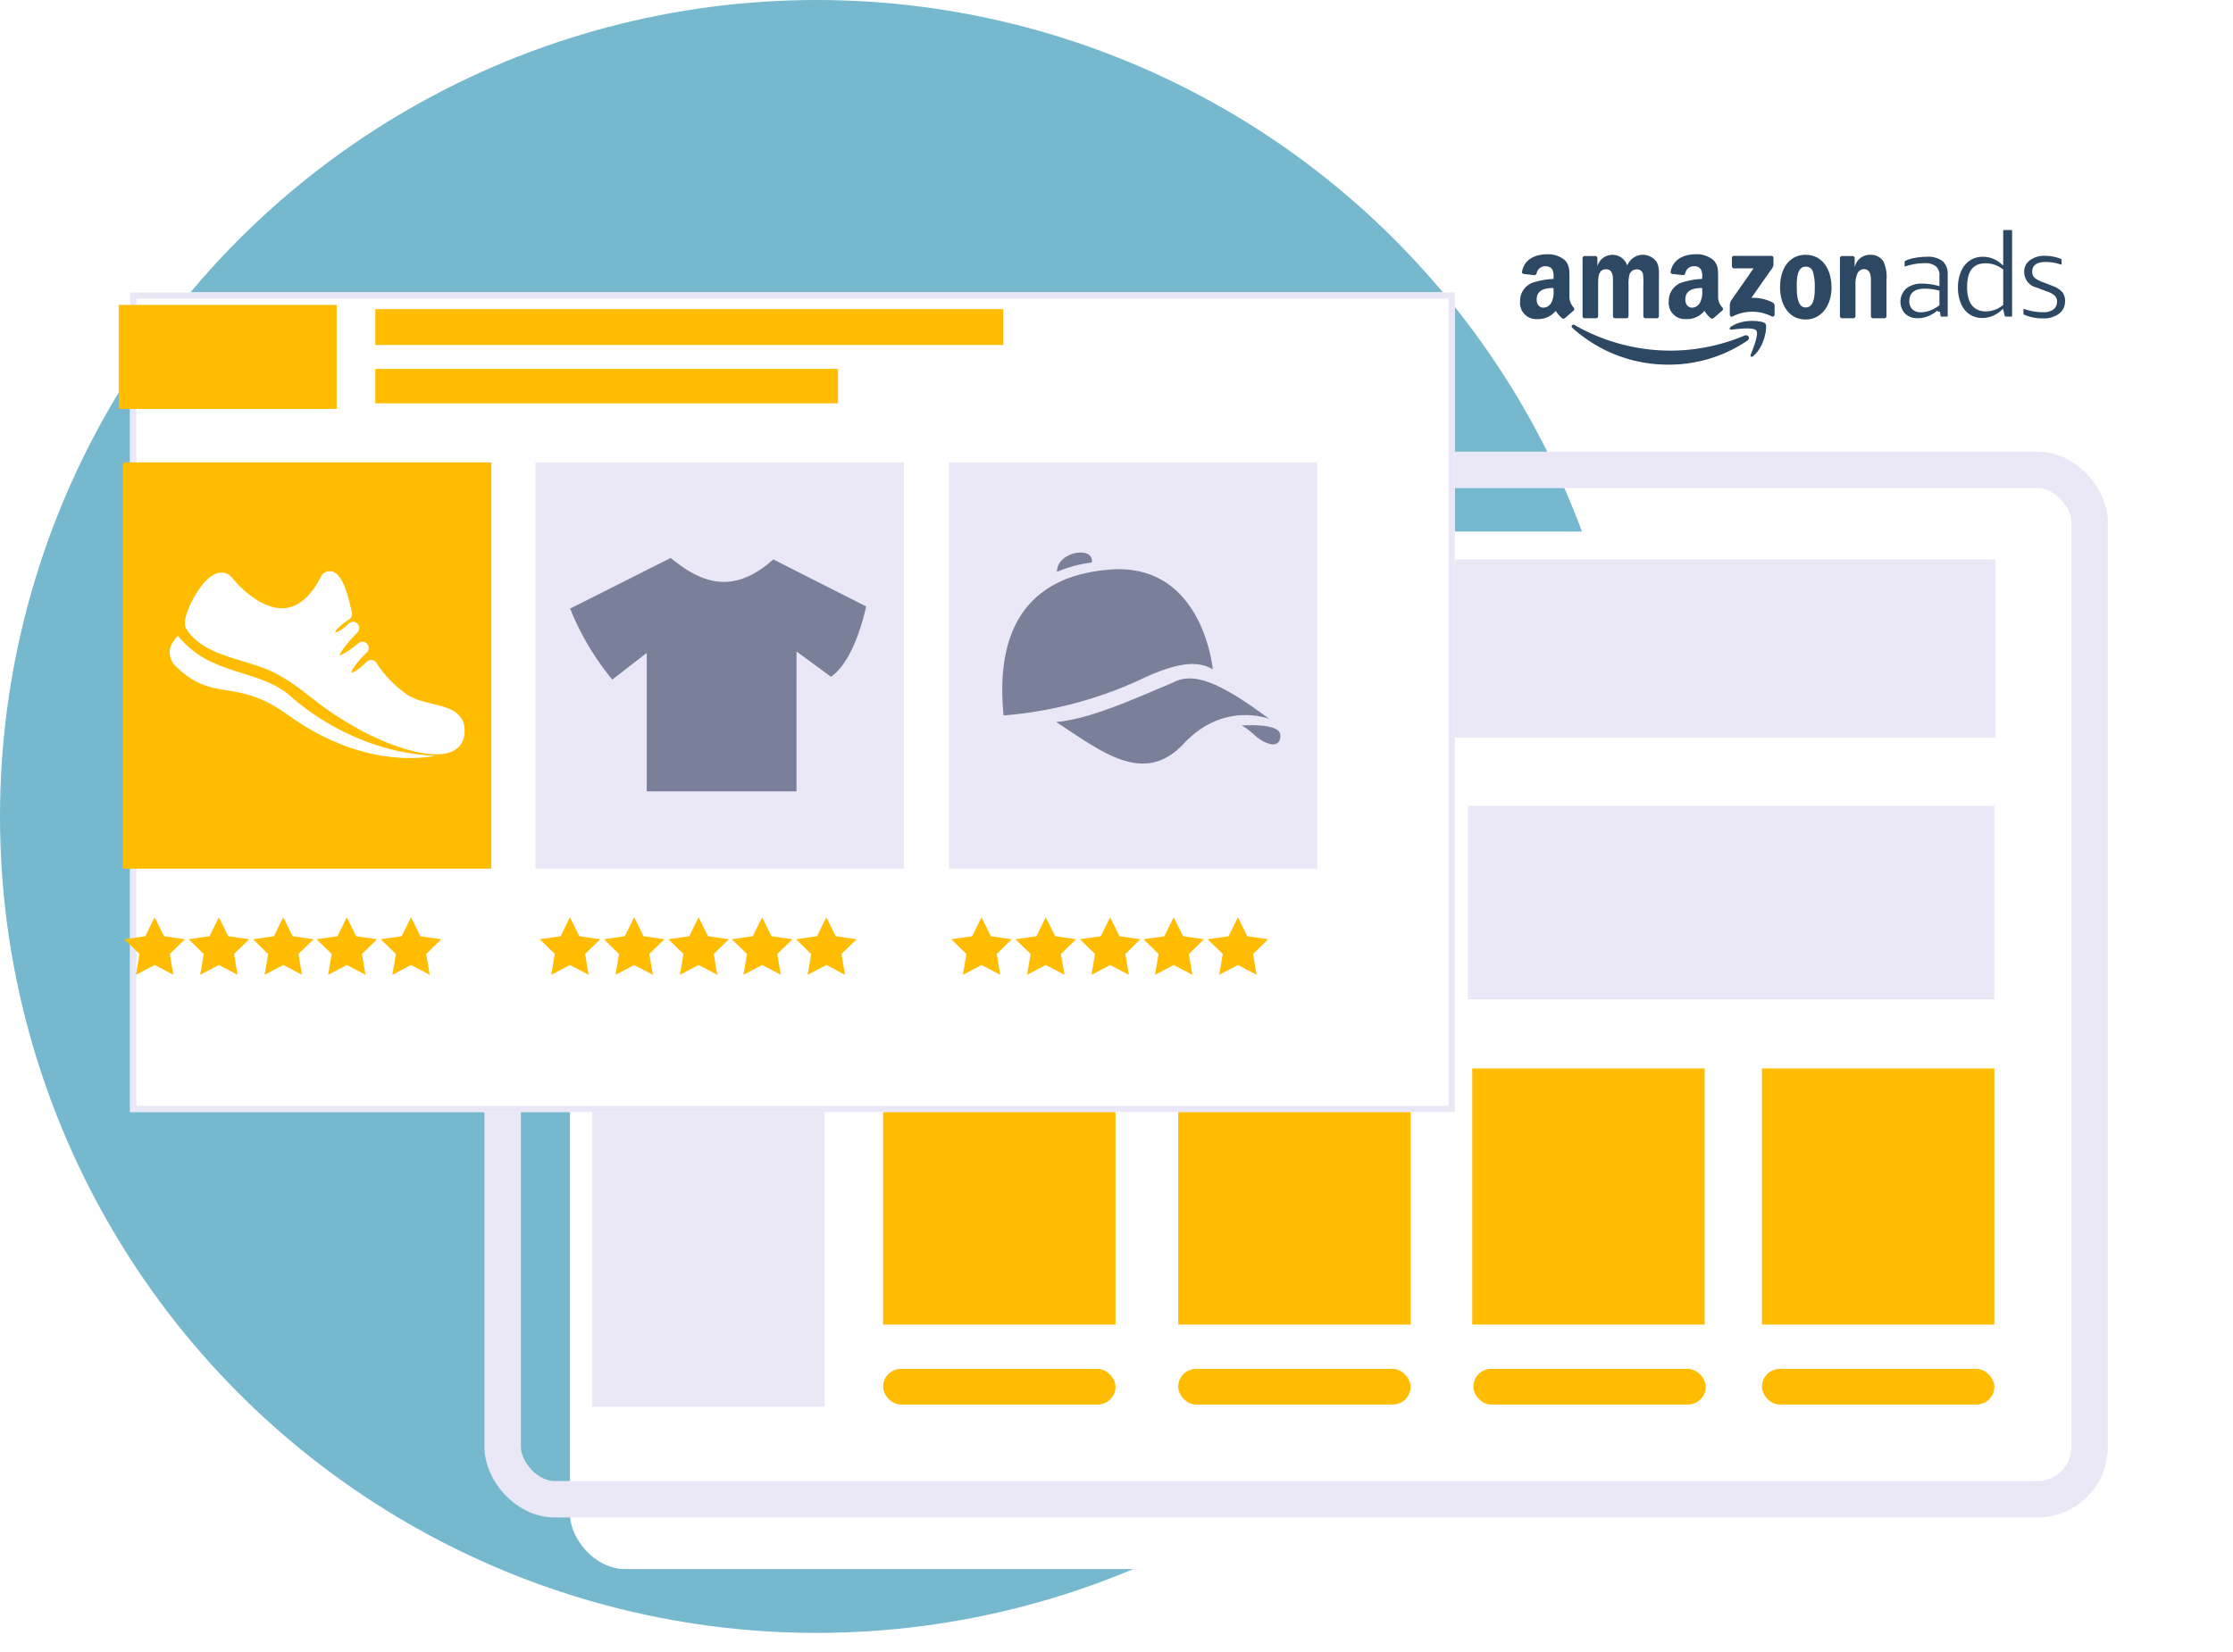 <svg xmlns="http://www.w3.org/2000/svg" xmlns:xlink="http://www.w3.org/1999/xlink" width="404.679" height="299.433" viewBox="0 0 404.679 299.433">
  <defs>
    <filter id="Rechteck_6574" x="88.292" y="81.35" width="316.386" height="218.083" filterUnits="userSpaceOnUse">
      <feOffset dx="12" dy="12" input="SourceAlpha"/>
      <feGaussianBlur stdDeviation="5" result="blur"/>
      <feFlood flood-opacity="0.161"/>
      <feComposite operator="in" in2="blur"/>
      <feComposite in="SourceGraphic"/>
    </filter>
    <filter id="Rechteck_6567" x="8.574" y="38" width="270.068" height="178.577" filterUnits="userSpaceOnUse">
      <feOffset dx="12" dy="12" input="SourceAlpha"/>
      <feGaussianBlur stdDeviation="5" result="blur-2"/>
      <feFlood flood-opacity="0.161"/>
      <feComposite operator="in" in2="blur-2"/>
      <feComposite in="SourceGraphic"/>
    </filter>
  </defs>
  <g id="amzell-indivudelle-advertising-strategie-teaser" transform="translate(-1214 -363)">
    <circle id="Ellipse_2951" data-name="Ellipse 2951" cx="148" cy="148" r="148" transform="translate(1214 363)" fill="#027ea5" opacity="0.54"/>
    <g id="Gruppe_97149" data-name="Gruppe 97149" transform="translate(212.574 -114)">
      <g id="Balkengrafik_Bildschirm_1" transform="translate(1236.318 655.475)">
        <g id="Gruppe_62968" data-name="Gruppe 62968" transform="translate(-147.107 -96.603)">
          <g transform="matrix(1, 0, 0, 1, -87.79, -81.87)" filter="url(#Rechteck_6574)">
            <rect id="Rechteck_6574-2" data-name="Rechteck 6574" width="286.386" height="188.083" rx="10.035" transform="translate(91.29 84.35)" fill="#fff"/>
          </g>
          <g id="Gruppe_62964" data-name="Gruppe 62964" transform="translate(19.56 19.523)">
            <rect id="Rechteck_6575" data-name="Rechteck 6575" width="254.085" height="32.327" transform="translate(0.196)" fill="#eae8f6"/>
            <rect id="Rechteck_6576" data-name="Rechteck 6576" width="95.404" height="35.07" transform="translate(52.502 44.67)" fill="#eae8f6"/>
            <rect id="Rechteck_6577" data-name="Rechteck 6577" width="95.404" height="35.07" transform="translate(158.681 44.67)" fill="#eae8f6"/>
            <rect id="Rechteck_6578" data-name="Rechteck 6578" width="42.119" height="108.932" transform="translate(0 44.67)" fill="#eae8f6"/>
          </g>
          <g id="Gruppe_62967" data-name="Gruppe 62967" transform="translate(72.257 111.802)">
            <g id="Gruppe_62965" data-name="Gruppe 62965" transform="translate(0 54.466)">
              <rect id="Rechteck_6579" data-name="Rechteck 6579" width="42.119" height="6.465" rx="3.233" fill="#ffbc00"/>
              <rect id="Rechteck_6580" data-name="Rechteck 6580" width="42.119" height="6.465" rx="3.233" transform="translate(53.481)" fill="#ffbc00"/>
              <rect id="Rechteck_6581" data-name="Rechteck 6581" width="42.119" height="6.465" rx="3.233" transform="translate(106.963)" fill="#ffbc00"/>
              <rect id="Rechteck_6582" data-name="Rechteck 6582" width="42.119" height="6.465" rx="3.233" transform="translate(159.268)" fill="#ffbc00"/>
            </g>
            <g id="Gruppe_62966" data-name="Gruppe 62966">
              <rect id="Rechteck_6583" data-name="Rechteck 6583" width="42.119" height="46.433" fill="#ffbc00"/>
              <rect id="Rechteck_6584" data-name="Rechteck 6584" width="42.119" height="46.433" transform="translate(53.481)" fill="#ffbc00"/>
              <rect id="Rechteck_6585" data-name="Rechteck 6585" width="42.119" height="46.433" transform="translate(106.767)" fill="#ffbc00"/>
              <rect id="Rechteck_6586" data-name="Rechteck 6586" width="42.119" height="46.433" transform="translate(159.268)" fill="#ffbc00"/>
            </g>
          </g>
          <g id="Rechteck_6587" data-name="Rechteck 6587" transform="translate(0 0)" fill="none" stroke="#eae8f6" stroke-width="6.607">
            <rect width="294.214" height="193.206" rx="12.773" stroke="none"/>
            <rect x="3.303" y="3.303" width="287.607" height="186.6" rx="9.469" fill="none"/>
          </g>
        </g>
      </g>
      <g id="Grafik_Ad_format_Product_collection" data-name="Grafik_Ad format_Product collection" transform="translate(1013 518)">
        <g id="Gruppe_62963" data-name="Gruppe 62963" transform="translate(0)">
          <g transform="matrix(1, 0, 0, 1, -11.57, -41)" filter="url(#Rechteck_6567)">
            <g id="Rechteck_6567-2" data-name="Rechteck 6567" transform="translate(11.57 41)" fill="#fff" stroke="#eae8f6" stroke-width="1.127">
              <rect width="240.068" height="148.577" stroke="none"/>
              <rect x="0.563" y="0.563" width="238.941" height="147.45" fill="none"/>
            </g>
          </g>
          <g id="Gruppe_62958" data-name="Gruppe 62958" transform="translate(10.704 42.815)">
            <g id="Gruppe_62954" data-name="Gruppe 62954">
              <rect id="Rechteck_6568" data-name="Rechteck 6568" width="66.771" height="73.652" fill="#ffbc00"/>
              <rect id="Rechteck_6569" data-name="Rechteck 6569" width="66.771" height="73.652" transform="translate(74.756)" fill="#eae8f6"/>
              <rect id="Rechteck_6570" data-name="Rechteck 6570" width="66.771" height="73.652" transform="translate(149.682)" fill="#eae8f6"/>
            </g>
            <g id="Gruppe_62957" data-name="Gruppe 62957" transform="translate(8.47 16.344)">
              <g id="Gruppe_62955" data-name="Gruppe 62955" transform="translate(0 4.51)">
                <path id="Pfad_122703" data-name="Pfad 122703" d="M44.076,67.039c-6.308-3.7-7.837-6.181-13.126-8.983s-12.742-2.9-15.8-7.71c-.732-1.529,4.289-11.191,6.69-7.708,1.508,1.89,11.21,12.321,17.872-.8,0,0,1.667-1.986,3.408,6.467,0,0-4.333,2.59-2.762,4.162,0,0,1.02,1.275,4.078-1.656,0,0-4.8,4.714-3.44,5.777,0,0,.424,1.7,5.139-2.167,0,0-4.716,4.46-2.676,5.309,0,0,.679,1.486,4.248-2a21.688,21.688,0,0,0,5.8,6.02c3.855,2.708,10.354,1.4,10,5.957C63.349,75.194,52.121,71.989,44.076,67.039Z" transform="translate(-11.196 -41.638)" fill="#fff" stroke="#fff" stroke-linecap="round" stroke-linejoin="round" stroke-width="2.254"/>
                <g id="Pfad_122704" data-name="Pfad 122704" transform="translate(-12.539 -37.978)" fill="#fff" stroke-linecap="round">
                  <path d="M 44.304 67.306 C 41.036 66.053 37.829 64.303 34.739 62.084 C 29.729 58.41 26.222 57.845 23.127 57.347 C 20.042 56.85 17.601 56.457 14.184 53.041 C 13.551 52.071 13.495 51.257 14.061 50.315 C 17.564 54 21.514 55.227 25.344 56.416 C 28.188 57.299 30.875 58.133 33.245 59.952 C 34.829 61.402 38.7 64.634 44.304 67.306 Z" stroke="none"/>
                  <path d="M 14.009 48.556 C 20.039 55.861 27.897 54.396 33.971 59.088 C 38.921 63.634 48.54 69.835 60.646 70.303 C 60.646 70.303 48.54 73.382 34.078 62.997 C 24.266 55.798 20.571 61.085 13.308 53.758 C 11.883 51.666 12.626 50.041 14.009 48.556 Z" stroke="none" fill="#fff"/>
                </g>
              </g>
              <path id="Pfad_122705" data-name="Pfad 122705" d="M78.222,39.333c4.459,3.569,10.575,7.519,18.6.255l16.82,8.537s-1.911,9.685-6.37,12.744l-6.245-4.587V81.639H73.889v-25.1l-6.243,4.843A48.662,48.662,0,0,1,60,48.508Z" transform="translate(12.573 -38.348)" fill="#7b809a"/>
              <g id="Gruppe_62956" data-name="Gruppe 62956" transform="translate(150.889)">
                <path id="Pfad_122706" data-name="Pfad 122706" d="M117.6,61.5c8.028,5.228,15.88,11.74,23.122,3.944S156.25,60.95,156.25,60.95c-7.155-5.228-13.088-8.988-17.45-6.6C131.094,57.64,123.278,61.091,117.6,61.5Z" transform="translate(-107.842 -30.792)" fill="#7b809a"/>
                <path id="Pfad_122707" data-name="Pfad 122707" d="M139.583,59.215c2.089,1.064,2.581,2.54,4.968,3.3,1.22.41,2.17-.168,2.041-1.635C146.407,58.662,139.583,59.215,139.583,59.215Z" transform="translate(-96.21 -27.861)" fill="#7b809a"/>
                <path id="Pfad_122708" data-name="Pfad 122708" d="M111.458,67.174a72.655,72.655,0,0,0,24.657-6.434c7.71-3.7,11.022-3.249,13.253-1.911,0,0-1.658-18.6-17.649-18.158C116.937,41.434,109.778,50.251,111.458,67.174Z" transform="translate(-111.218 -37.645)" fill="#7b809a"/>
                <path id="Pfad_122709" data-name="Pfad 122709" d="M117.708,42.191a22.521,22.521,0,0,1,6.308-1.688C124.455,37.379,117.627,38.516,117.708,42.191Z" transform="translate(-107.784 -38.689)" fill="#7b809a"/>
              </g>
            </g>
          </g>
          <g id="Gruppe_62959" data-name="Gruppe 62959" transform="translate(9.939 14.272)">
            <rect id="Rechteck_6571" data-name="Rechteck 6571" width="39.502" height="18.859" transform="translate(0)" fill="#ffbc00"/>
            <rect id="Rechteck_6572" data-name="Rechteck 6572" width="113.79" height="6.499" transform="translate(46.51 0.765)" fill="#ffbc00"/>
            <rect id="Rechteck_6573" data-name="Rechteck 6573" width="83.846" height="6.244" transform="translate(46.51 11.596)" fill="#ffbc00"/>
          </g>
          <g id="Sterne" transform="translate(10.969 125.28)">
            <g id="Gruppe_62960" data-name="Gruppe 62960">
              <path id="Pfad_122710" data-name="Pfad 122710" d="M20.268,81.931l1.694,3.432,3.788.55-2.741,2.672.647,3.773-3.388-1.781L16.88,92.358l.647-3.773-2.741-2.672,3.788-.55Z" transform="translate(-3.145 -81.931)" fill="#ffbc00"/>
              <path id="Pfad_122711" data-name="Pfad 122711" d="M12.655,81.931l1.694,3.432,3.788.55L15.4,88.585l.647,3.773-3.388-1.781L9.267,92.358l.647-3.773L7.173,85.914l3.788-.55Z" transform="translate(-7.173 -81.931)" fill="#ffbc00"/>
              <path id="Pfad_122712" data-name="Pfad 122712" d="M35.431,81.931l1.694,3.432,3.788.55-2.741,2.672.647,3.773-3.388-1.781-3.388,1.781.647-3.773-2.741-2.672,3.788-.55Z" transform="translate(4.878 -81.931)" fill="#ffbc00"/>
              <path id="Pfad_122713" data-name="Pfad 122713" d="M43.041,81.931l1.694,3.432,3.788.55-2.741,2.672.647,3.773-3.388-1.781-3.388,1.781.647-3.773-2.741-2.672,3.788-.55Z" transform="translate(8.904 -81.931)" fill="#ffbc00"/>
              <path id="Pfad_122714" data-name="Pfad 122714" d="M27.9,81.931,29.6,85.363l3.788.55-2.741,2.672.647,3.773L27.9,90.577l-3.388,1.781.647-3.773L22.42,85.914l3.788-.55Z" transform="translate(0.894 -81.931)" fill="#ffbc00"/>
            </g>
            <g id="Gruppe_62961" data-name="Gruppe 62961" transform="translate(75.266)">
              <path id="Pfad_122715" data-name="Pfad 122715" d="M69.49,81.931l1.694,3.432,3.788.55-2.741,2.672.647,3.773L69.49,90.577,66.1,92.358l.647-3.773-2.741-2.672,3.788-.55Z" transform="translate(-52.367 -81.931)" fill="#ffbc00"/>
              <path id="Pfad_122716" data-name="Pfad 122716" d="M61.877,81.931l1.694,3.432,3.788.55-2.741,2.672.647,3.773-3.388-1.781-3.388,1.781.647-3.773L56.4,85.914l3.788-.55Z" transform="translate(-56.395 -81.931)" fill="#ffbc00"/>
              <path id="Pfad_122717" data-name="Pfad 122717" d="M84.654,81.931l1.694,3.432,3.788.55-2.741,2.672.647,3.773-3.388-1.781-3.388,1.781.647-3.773-2.741-2.672,3.788-.55Z" transform="translate(-44.345 -81.931)" fill="#ffbc00"/>
              <path id="Pfad_122718" data-name="Pfad 122718" d="M92.263,81.931l1.694,3.432,3.788.55L95,88.585l.647,3.773-3.388-1.781-3.388,1.781.647-3.773-2.741-2.672,3.788-.55Z" transform="translate(-40.318 -81.931)" fill="#ffbc00"/>
              <path id="Pfad_122719" data-name="Pfad 122719" d="M77.124,81.931l1.694,3.432,3.788.55-2.741,2.672.647,3.773-3.388-1.781-3.388,1.781.647-3.773-2.741-2.672,3.788-.55Z" transform="translate(-48.328 -81.931)" fill="#ffbc00"/>
            </g>
            <g id="Gruppe_62962" data-name="Gruppe 62962" transform="translate(149.852)">
              <path id="Pfad_122720" data-name="Pfad 122720" d="M118.268,81.931l1.694,3.432,3.788.55-2.741,2.672.647,3.773-3.388-1.781-3.388,1.781.647-3.773-2.741-2.672,3.788-.55Z" transform="translate(-101.145 -81.931)" fill="#ffbc00"/>
              <path id="Pfad_122721" data-name="Pfad 122721" d="M110.655,81.931l1.694,3.432,3.788.55L113.4,88.585l.647,3.773-3.388-1.781-3.388,1.781.647-3.773-2.741-2.672,3.788-.55Z" transform="translate(-105.173 -81.931)" fill="#ffbc00"/>
              <path id="Pfad_122722" data-name="Pfad 122722" d="M133.431,81.931l1.694,3.432,3.788.55-2.741,2.672.647,3.773-3.388-1.781-3.388,1.781.647-3.773-2.741-2.672,3.788-.55Z" transform="translate(-93.122 -81.931)" fill="#ffbc00"/>
              <path id="Pfad_122723" data-name="Pfad 122723" d="M141.041,81.931l1.694,3.432,3.788.55-2.741,2.672.647,3.773-3.388-1.781-3.388,1.781.647-3.773-2.741-2.672,3.788-.55Z" transform="translate(-89.096 -81.931)" fill="#ffbc00"/>
              <path id="Pfad_122724" data-name="Pfad 122724" d="M125.9,81.931l1.694,3.432,3.788.55-2.741,2.672.647,3.773L125.9,90.577l-3.388,1.781.647-3.773-2.741-2.672,3.788-.55Z" transform="translate(-97.106 -81.931)" fill="#ffbc00"/>
            </g>
          </g>
        </g>
      </g>
      <g id="Gruppe_86415" data-name="Gruppe 86415" transform="translate(1276.911 518.407)">
        <path id="Pfad_157857" data-name="Pfad 157857" d="M80.93,58.167a34.68,34.68,0,0,1-13.3,2.722A35.093,35.093,0,0,1,50.186,56.26c-.434-.252-.755.2-.4.521a25.82,25.82,0,0,0,17.432,6.647,25.281,25.281,0,0,0,14.267-4.36c.637-.473.092-1.179-.56-.9" transform="translate(-40.293 -38.735)" fill="#2c4863"/>
        <path id="Pfad_157858" data-name="Pfad 157858" d="M100.846,56.018c-.34.239-.28.569.094.523,1.244-.148,4.016-.482,4.508.152s-.549,3.235-1.013,4.4c-.144.349.157.493.477.224,2.07-1.73,2.605-5.36,2.18-5.882s-4.035-.968-6.246.583" transform="translate(-62.645 -38.192)" fill="#2c4863"/>
        <path id="Pfad_157859" data-name="Pfad 157859" d="M108.417,42.421a7.5,7.5,0,0,0-3.852-.828l3.5-5a2.037,2.037,0,0,0,.509-.949l0-1.292a.377.377,0,0,0-.391-.381l-6.753,0a.371.371,0,0,0-.384.38v1.51a.376.376,0,0,0,.39.377h3.531l-4.054,5.817a1.809,1.809,0,0,0-.25,1.036v1.529c0,.222.246.475.48.35a7.778,7.778,0,0,1,7.139-.015.361.361,0,0,0,.5-.344V43.01a.69.69,0,0,0-.36-.589" transform="translate(-62.661 -28.997)" fill="#2c4863"/>
        <path id="Pfad_157860" data-name="Pfad 157860" d="M53.524,45.128h2.053a.387.387,0,0,0,.4-.379V39.158c0-1.22-.057-2.909,1.421-2.909,1.459,0,1.266,1.733,1.266,2.909l0,5.591a.385.385,0,0,0,.371.379h2.051a.386.386,0,0,0,.4-.379V39.158a6.409,6.409,0,0,1,.192-2.022,1.367,1.367,0,0,1,1.23-.865,1.072,1.072,0,0,1,1.207.91,13.5,13.5,0,0,1,.057,1.977V44.75a.386.386,0,0,0,.37.379H66.59a.389.389,0,0,0,.4-.379V38.091c0-1.131.135-2.421-.518-3.307a3.034,3.034,0,0,0-5.219.8,2.821,2.821,0,0,0-5.37,0h-.039V34.205a.387.387,0,0,0-.375-.353H53.552a.388.388,0,0,0-.4.38V44.782a.382.382,0,0,0,.368.346" transform="translate(-41.837 -28.845)" fill="#2c4863"/>
        <path id="Pfad_157861" data-name="Pfad 157861" d="M121.5,43.171c-1.614,0-1.593-2.749-1.593-4.038s.094-3.351,1.608-3.351a1.29,1.29,0,0,1,1.347,1.022,9.779,9.779,0,0,1,.307,2.8c0,1.354-.078,3.57-1.668,3.57m0-9.544c-2.974,0-4.625,2.554-4.625,5.84,0,3.262,1.631,5.883,4.625,5.883,2.877,0,4.7-2.553,4.7-5.772,0-3.33-1.652-5.951-4.7-5.951" transform="translate(-69.768 -28.845)" fill="#2c4863"/>
        <path id="Pfad_157862" data-name="Pfad 157862" d="M144.113,34.872a2.693,2.693,0,0,0-2.4-1.246,2.8,2.8,0,0,0-2.8,2.134h-.038V34.144a.384.384,0,0,0-.364-.294H136.6a.39.39,0,0,0-.394.345l0,10.552a.385.385,0,0,0,.371.379h2.044a.392.392,0,0,0,.4-.379V39.065a4.662,4.662,0,0,1,.329-2,1.34,1.34,0,0,1,1.186-.842c1.424,0,1.287,1.684,1.287,2.84v5.729a.388.388,0,0,0,.365.332h2.063a.388.388,0,0,0,.393-.331v-6.64a6.686,6.686,0,0,0-.539-3.283" transform="translate(-78.245 -28.844)" fill="#2c4863"/>
        <path id="Pfad_157863" data-name="Pfad 157863" d="M86.647,42.194a1.674,1.674,0,0,1-1.422.936c-.789,0-1.25-.6-1.249-1.492,0-1.752,1.569-2.07,3.054-2.07v.448a4.033,4.033,0,0,1-.383,2.178m.383-4.271a14.383,14.383,0,0,0-3.864.709A3.5,3.5,0,0,0,80.975,42a2.916,2.916,0,0,0,3.074,3.2A4.077,4.077,0,0,0,87.441,43.7a4.939,4.939,0,0,0,1.175,1.369.425.425,0,0,0,.487-.047l0,0c.413-.366,1.159-1.014,1.579-1.364a.391.391,0,0,0,.008-.545,2.816,2.816,0,0,1-.778-1.906v-3.2c0-1.358.1-2.6-.9-3.537a4.665,4.665,0,0,0-3.1-1.02c-1.954,0-4.135.728-4.6,3.146a.362.362,0,0,0,.31.427l1.992.216a.435.435,0,0,0,.357-.378,1.566,1.566,0,0,1,1.652-1.237,1.372,1.372,0,0,1,1.151.538,2.614,2.614,0,0,1,.251,1.489Z" transform="translate(-54.032 -28.769)" fill="#2c4863"/>
        <path id="Pfad_157864" data-name="Pfad 157864" d="M39.056,40.018a4.054,4.054,0,0,1-.381,2.177,1.678,1.678,0,0,1-1.426.937c-.789,0-1.25-.6-1.25-1.493,0-1.752,1.572-2.07,3.057-2.07Zm3.66,3.1a2.828,2.828,0,0,1-.776-1.906v-3.2c0-1.357.1-2.6-.9-3.537a4.672,4.672,0,0,0-3.1-1.02c-1.956,0-4.138.728-4.593,3.145a.359.359,0,0,0,.3.429l1.992.215A.43.43,0,0,0,36,36.867a1.57,1.57,0,0,1,1.652-1.234,1.375,1.375,0,0,1,1.154.535,2.625,2.625,0,0,1,.25,1.489v.267a14.344,14.344,0,0,0-3.861.71A3.5,3.5,0,0,0,33,42a2.916,2.916,0,0,0,3.077,3.2,4.072,4.072,0,0,0,3.386-1.493,5.008,5.008,0,0,0,1.179,1.368.424.424,0,0,0,.486-.046l0,0c.413-.364,1.156-1.015,1.576-1.365a.385.385,0,0,0,.006-.546" transform="translate(-33.001 -28.77)" fill="#2c4863"/>
        <path id="Pfad_157865" data-name="Pfad 157865" d="M159.2,43.8a4.529,4.529,0,0,0,1.534-.289,5.8,5.8,0,0,0,1.533-.845V40.4a10.08,10.08,0,0,0-2.356-.289q-2.511,0-2.51,1.933a1.735,1.735,0,0,0,.466,1.3,1.834,1.834,0,0,0,1.333.455m-.533,1.666a3.51,3.51,0,0,1-2.523-.9,3.513,3.513,0,0,1,.212-5,4.69,4.69,0,0,1,3.111-.967,11.976,11.976,0,0,1,2.8.377V37.509a1.808,1.808,0,0,0-.544-1.527,2.774,2.774,0,0,0-1.856-.49,10.314,10.314,0,0,0-3,.444,3.2,3.2,0,0,1-.644.157c-.179,0-.267-.134-.267-.4v-.6a.785.785,0,0,1,.088-.422.773.773,0,0,1,.356-.244,7.476,7.476,0,0,1,1.744-.5,11.912,11.912,0,0,1,2.1-.189,4.627,4.627,0,0,1,3.111.878,3.376,3.376,0,0,1,1,2.677v7.439a.392.392,0,0,1-.443.444h-.957a.447.447,0,0,1-.489-.422l-.11-.732a6.119,6.119,0,0,1-1.768,1.066,5.249,5.249,0,0,1-1.921.377" transform="translate(-86.571 -28.893)" fill="#2c4863" stroke="#fff" stroke-width="0.592"/>
        <path id="Pfad_157866" data-name="Pfad 157866" d="M179.165,39.861a4.794,4.794,0,0,0,2.8-1.023V32.711a5,5,0,0,0-1.388-.744,4.844,4.844,0,0,0-1.544-.233c-2.015,0-3.023,1.231-3.023,4.016q0,4.112,3.156,4.112m-.667,1.777a4.366,4.366,0,0,1-2.535-.733,4.68,4.68,0,0,1-1.633-2.045,7.633,7.633,0,0,1-.566-3.043,7.166,7.166,0,0,1,.6-3.051,4.687,4.687,0,0,1,1.688-2.088,4.44,4.44,0,0,1,2.512-.722,5.209,5.209,0,0,1,3.4,1.244V25.557a.393.393,0,0,1,.444-.445h1.312a.393.393,0,0,1,.444.445V40.95a.393.393,0,0,1-.444.445h-.978a.532.532,0,0,1-.323-.09.607.607,0,0,1-.188-.355l-.179-.71a5.352,5.352,0,0,1-1.667,1.032,5.118,5.118,0,0,1-1.888.367" transform="translate(-94.709 -25.112)" fill="#2c4863" stroke="#fff" stroke-width="0.592"/>
        <path id="Pfad_157867" data-name="Pfad 157867" d="M198.711,45.362a8.635,8.635,0,0,1-3.355-.622.858.858,0,0,1-.366-.244.7.7,0,0,1-.1-.421V43.45q0-.4.267-.4a2.138,2.138,0,0,1,.555.133,9.966,9.966,0,0,0,3.045.467,2.738,2.738,0,0,0,1.655-.422,1.43,1.43,0,0,0,.566-1.222,1.155,1.155,0,0,0-.344-.867,3.752,3.752,0,0,0-1.256-.666l-1.888-.71a3.216,3.216,0,0,1-2.467-3.111,2.832,2.832,0,0,1,1.122-2.334,4.6,4.6,0,0,1,2.945-.889,8.055,8.055,0,0,1,2.821.51.78.78,0,0,1,.378.235.712.712,0,0,1,.111.434v.6q0,.4-.289.4a1.946,1.946,0,0,1-.512-.112,8.282,8.282,0,0,0-2.4-.355q-2.132,0-2.132,1.445a1.188,1.188,0,0,0,.355.911,4.607,4.607,0,0,0,1.4.732l1.733.667a4.561,4.561,0,0,1,1.889,1.211,2.755,2.755,0,0,1,.577,1.811,3.037,3.037,0,0,1-1.177,2.512,4.9,4.9,0,0,1-3.134.933" transform="translate(-103.97 -28.758)" fill="#2c4863" stroke="#fff" stroke-width="0.592"/>
      </g>
    </g>
  </g>
</svg>
